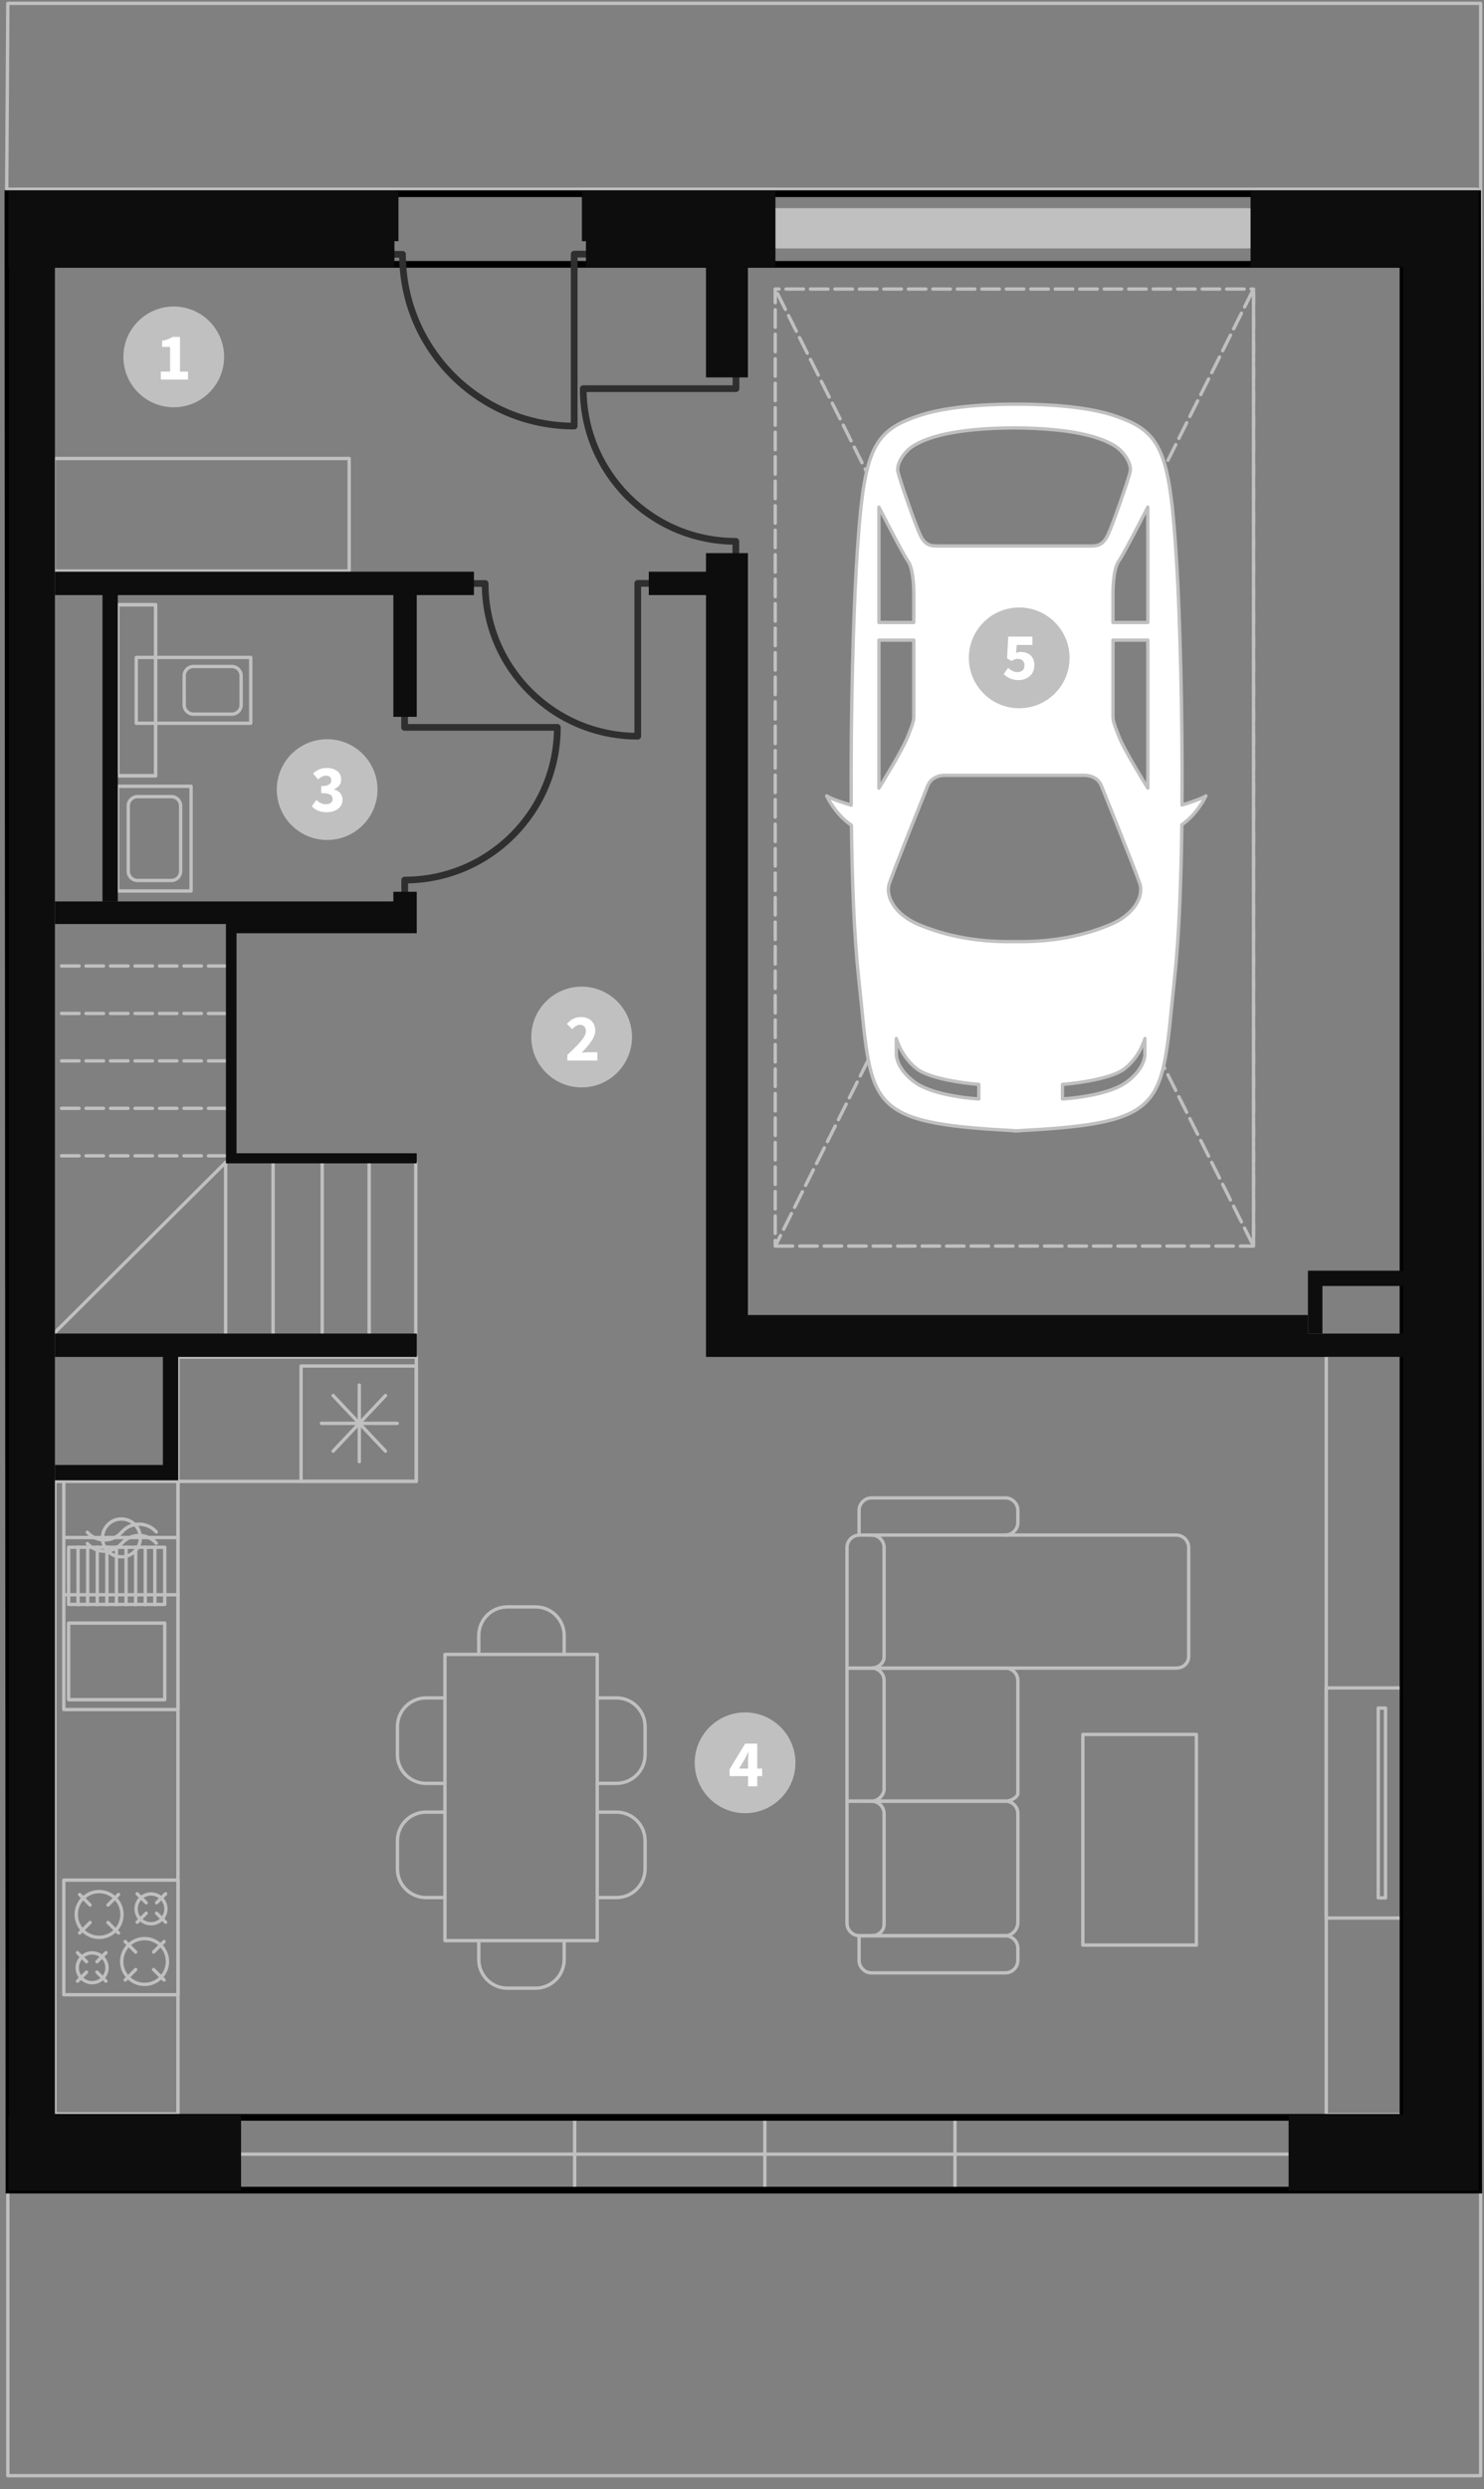 <?xml version="1.0" encoding="utf-8"?>
<!-- Generator: Adobe Illustrator 16.0.0, SVG Export Plug-In . SVG Version: 6.00 Build 0)  -->
<!DOCTYPE svg PUBLIC "-//W3C//DTD SVG 1.1//EN" "http://www.w3.org/Graphics/SVG/1.1/DTD/svg11.dtd">
<svg version="1.1" id="Layer_1" xmlns="http://www.w3.org/2000/svg" xmlns:xlink="http://www.w3.org/1999/xlink" x="0px" y="0px"
	 width="442px" height="741px" viewBox="0 0 442 741" enable-background="new 0 0 442 741" xml:space="preserve">
<rect x="0" y="0" width="442" height="741" fill="#808080" stroke="none"/>
<g id="Layer_1_1_">
	<g id="ogrodek2">
		<polygon fill="none" stroke="#C0C0C0" stroke-linecap="round" stroke-linejoin="round" stroke-miterlimit="10" points="2.332,1 
			441,1 441,736.998 2.332,736.998 2.332,652.332 440.333,652.332 440.001,56.328 2,56.328 		"/>
	</g>
	<g id="schody2">
		
			<line fill="none" stroke="#C0C0C0" stroke-linecap="round" stroke-linejoin="round" stroke-miterlimit="10" x1="123.833" y1="346.037" x2="123.833" y2="396.872"/>
		
			<line fill="none" stroke="#C0C0C0" stroke-linecap="round" stroke-linejoin="round" stroke-miterlimit="10" x1="109.958" y1="346.037" x2="109.958" y2="396.872"/>
		
			<line fill="none" stroke="#C0C0C0" stroke-linecap="round" stroke-linejoin="round" stroke-miterlimit="10" x1="95.958" y1="345.912" x2="95.958" y2="396.747"/>
		
			<line fill="none" stroke="#C0C0C0" stroke-linecap="round" stroke-linejoin="round" stroke-miterlimit="10" x1="81.333" y1="346.037" x2="81.333" y2="396.872"/>
		
			<line fill="none" stroke="#C0C0C0" stroke-linecap="round" stroke-linejoin="round" stroke-miterlimit="10" x1="67.208" y1="346.037" x2="67.208" y2="396.872"/>
		
			<line fill="none" stroke="#C0C0C0" stroke-linecap="round" stroke-linejoin="round" stroke-miterlimit="10" x1="67.208" y1="346.037" x2="16.161" y2="396.872"/>
		
			<line fill="none" stroke="#C0C0C0" stroke-linecap="round" stroke-linejoin="round" stroke-dasharray="5.208,2.083" x1="67.286" y1="287.578" x2="16.359" y2="287.578"/>
		
			<line fill="none" stroke="#C0C0C0" stroke-linecap="round" stroke-linejoin="round" stroke-dasharray="5.208,2.083" x1="67.286" y1="301.703" x2="16.359" y2="301.703"/>
		
			<line fill="none" stroke="#C0C0C0" stroke-linecap="round" stroke-linejoin="round" stroke-dasharray="5.208,2.083" x1="67.286" y1="315.828" x2="16.359" y2="315.828"/>
		
			<line fill="none" stroke="#C0C0C0" stroke-linecap="round" stroke-linejoin="round" stroke-dasharray="5.208,2.083" x1="67.286" y1="329.953" x2="16.359" y2="329.953"/>
		
			<line fill="none" stroke="#C0C0C0" stroke-linecap="round" stroke-linejoin="round" stroke-dasharray="5.208,2.083" x1="67.286" y1="344.078" x2="16.359" y2="344.078"/>
	</g>
	<g id="sofa">
		<path fill="none" stroke="#C0C0C0" stroke-linecap="round" stroke-linejoin="round" stroke-miterlimit="10" d="M299.438,576.278
			h-43.561v7.318c0,2.056,1.664,3.722,3.721,3.722h39.84c2.057,0,3.723-1.666,3.723-3.722v-0.119v-3.602v0.12
			C303.159,577.942,301.493,576.277,299.438,576.278L299.438,576.278z"/>
		<path fill="none" stroke="#C0C0C0" stroke-linecap="round" stroke-linejoin="round" stroke-miterlimit="10" d="M252.277,536.181
			v36.239v0.12c0,2.055,1.666,3.721,3.722,3.721h43.438c2.057,0,3.723-1.904,3.723-3.961v-32.397c0-2.056-1.666-3.722-3.723-3.722
			H252.277z"/>
		<path fill="none" stroke="#C0C0C0" stroke-linecap="round" stroke-linejoin="round" stroke-miterlimit="10" d="M252.277,496.586
			v39.602h47.041h0.117c2.058,0,3.724-1.426,3.724-2.293v-33.588c0-2.055-1.666-3.721-3.724-3.721H252.277L252.277,496.586z"/>
		<path fill="none" stroke="#C0C0C0" stroke-linecap="round" stroke-linejoin="round" stroke-miterlimit="10" d="M350.318,456.986
			h-94.319c-2.056,0-3.722,1.665-3.722,3.72v-0.12v36h98.041c2.056,0,3.72-1.425,3.72-3.479v-32.4
			C354.038,458.652,352.374,456.987,350.318,456.986L350.318,456.986L350.318,456.986z"/>
		<path fill="none" stroke="#C0C0C0" stroke-linecap="round" stroke-linejoin="round" stroke-miterlimit="10" d="M299.438,456.968
			c2.057,0,3.723-1.665,3.723-3.721v-3.601c0-2.056-1.666-3.721-3.723-3.721h-39.842c-2.055,0-3.719,1.665-3.719,3.72v7.318"/>
		<path fill="none" stroke="#C0C0C0" stroke-linecap="round" stroke-linejoin="round" stroke-miterlimit="10" d="M259.6,576.276
			c2.06,0,3.726-1.426,3.726-3.48v-32.858c0-2.057-1.666-3.723-3.726-3.723"/>
		<path fill="none" stroke="#C0C0C0" stroke-linecap="round" stroke-linejoin="round" stroke-miterlimit="10" d="M259.6,536.216
			c2.06,0,3.726-1.968,3.726-3.562v-32.363c0-2.054-1.666-3.72-3.726-3.72c2.06,0,3.726-1.605,3.726-3.262v-32.594
			c0-2.055-1.666-3.72-3.726-3.72"/>
	</g>
	<g id="tables">
		<polyline fill="none" stroke="#C0C0C0" stroke-linecap="round" stroke-linejoin="round" stroke-miterlimit="10" points="
			177.88,577.716 132.52,577.716 132.52,492.516 177.88,492.516 177.88,577.716 		"/>
		<polyline fill="none" stroke="#C0C0C0" stroke-linecap="round" stroke-linejoin="round" stroke-miterlimit="10" points="
			356.333,579.049 322.521,579.049 322.521,516.33 356.333,516.33 356.333,579.049 		"/>
		<polyline fill="none" stroke="#C0C0C0" stroke-linecap="round" stroke-linejoin="round" stroke-miterlimit="10" points="
			417.999,629.549 395.021,629.549 395.021,403.497 417.999,403.497 417.999,629.549 		"/>
		<polyline fill="none" stroke="#C0C0C0" stroke-linecap="round" stroke-linejoin="round" stroke-miterlimit="10" points="
			417.999,570.997 395.021,570.997 395.021,502.497 417.999,502.497 417.999,570.997 		"/>
		<polyline fill="none" stroke="#C0C0C0" stroke-linecap="round" stroke-linejoin="round" stroke-miterlimit="10" points="
			412.665,564.997 410.499,564.997 410.499,508.497 412.665,508.497 412.665,564.997 		"/>
		<polyline fill="none" stroke="#C0C0C0" stroke-linecap="round" stroke-linejoin="round" stroke-miterlimit="10" points="
			104,169.996 16.02,169.996 16.02,136.496 104,136.496 104,169.996 		"/>
		<path fill="none" stroke="#C0C0C0" stroke-linecap="round" stroke-linejoin="round" stroke-miterlimit="10" d="M142.599,577.747
			v5.61c0,4.705,3.814,8.52,8.521,8.52h8.396c4.707,0,8.521-3.814,8.521-8.52v-5.61"/>
		<path fill="none" stroke="#C0C0C0" stroke-linecap="round" stroke-linejoin="round" stroke-miterlimit="10" d="M142.599,492.5
			v-5.609c0-4.707,3.814-8.521,8.521-8.521h8.396c4.707,0,8.521,3.814,8.521,8.521v5.609"/>
		<path fill="none" stroke="#C0C0C0" stroke-linecap="round" stroke-linejoin="round" stroke-miterlimit="10" d="M178.003,505.466
			h5.611c4.706,0,8.52,3.814,8.52,8.521v8.396c0,4.708-3.812,8.521-8.52,8.521h-5.611"/>
		<path fill="none" stroke="#C0C0C0" stroke-linecap="round" stroke-linejoin="round" stroke-miterlimit="10" d="M178.003,539.466
			h5.611c4.706,0,8.52,3.814,8.52,8.521v8.396c0,4.708-3.812,8.521-8.52,8.521h-5.611"/>
		<path fill="none" stroke="#C0C0C0" stroke-linecap="round" stroke-linejoin="round" stroke-miterlimit="10" d="M132.505,505.466
			h-5.608c-4.705,0-8.521,3.814-8.521,8.521v8.396c0,4.708,3.815,8.521,8.521,8.521h5.608"/>
		<path fill="none" stroke="#C0C0C0" stroke-linecap="round" stroke-linejoin="round" stroke-miterlimit="10" d="M132.505,539.466
			h-5.608c-4.705,0-8.521,3.814-8.521,8.521v8.396c0,4.708,3.815,8.521,8.521,8.521h5.608"/>
	</g>
	<g id="plyta">
		<path fill="none" stroke="#C0C0C0" stroke-linecap="round" stroke-linejoin="round" stroke-miterlimit="10" d="M31.874,585.809
			c0,2.451-1.984,4.438-4.438,4.438l0,0c-2.449,0-4.438-1.987-4.438-4.438l0,0c0-2.45,1.986-4.438,4.438-4.438l0,0
			C29.89,581.371,31.874,583.357,31.874,585.809L31.874,585.809z"/>
		<path fill="none" stroke="#C0C0C0" stroke-linecap="round" stroke-linejoin="round" stroke-miterlimit="10" d="M49.874,583.934
			c0,3.766-3.049,6.813-6.812,6.812l0,0c-3.768,0-6.812-3.048-6.812-6.812l0,0c0-3.763,3.048-6.812,6.812-6.812l0,0
			C46.825,577.122,49.874,580.17,49.874,583.934L49.874,583.934z"/>
		
			<line fill="none" stroke="#C0C0C0" stroke-linecap="round" stroke-linejoin="round" stroke-miterlimit="10" x1="25.77" y1="587.102" x2="23.082" y2="589.789"/>
		
			<line fill="none" stroke="#C0C0C0" stroke-linecap="round" stroke-linejoin="round" stroke-miterlimit="10" x1="40.415" y1="586.329" x2="37.29" y2="589.455"/>
		
			<line fill="none" stroke="#C0C0C0" stroke-linecap="round" stroke-linejoin="round" stroke-miterlimit="10" x1="45.748" y1="586.329" x2="48.873" y2="589.455"/>
		
			<line fill="none" stroke="#C0C0C0" stroke-linecap="round" stroke-linejoin="round" stroke-miterlimit="10" x1="40.415" y1="581.121" x2="37.29" y2="577.995"/>
		
			<line fill="none" stroke="#C0C0C0" stroke-linecap="round" stroke-linejoin="round" stroke-miterlimit="10" x1="45.748" y1="581.121" x2="48.873" y2="577.995"/>
		
			<line fill="none" stroke="#C0C0C0" stroke-linecap="round" stroke-linejoin="round" stroke-miterlimit="10" x1="28.874" y1="587.102" x2="31.561" y2="589.789"/>
		
			<line fill="none" stroke="#C0C0C0" stroke-linecap="round" stroke-linejoin="round" stroke-miterlimit="10" x1="25.77" y1="583.997" x2="23.082" y2="581.309"/>
		
			<line fill="none" stroke="#C0C0C0" stroke-linecap="round" stroke-linejoin="round" stroke-miterlimit="10" x1="28.874" y1="583.997" x2="31.561" y2="581.309"/>
		<path fill="none" stroke="#C0C0C0" stroke-linecap="round" stroke-linejoin="round" stroke-miterlimit="10" d="M40.541,568.266
			c0,2.451,1.986,4.438,4.438,4.438l0,0c2.453,0,4.438-1.987,4.438-4.438l0,0c0-2.45-1.987-4.438-4.438-4.438l0,0
			C42.527,563.828,40.541,565.814,40.541,568.266L40.541,568.266z"/>
		<path fill="none" stroke="#C0C0C0" stroke-linecap="round" stroke-linejoin="round" stroke-miterlimit="10" d="M22.707,569.932
			c0,3.766,3.049,6.813,6.812,6.812l0,0c3.765,0,6.812-3.048,6.812-6.812l0,0c0-3.763-3.048-6.812-6.812-6.812l0,0
			C25.756,563.12,22.707,566.168,22.707,569.932L22.707,569.932z"/>
		
			<line fill="none" stroke="#C0C0C0" stroke-linecap="round" stroke-linejoin="round" stroke-miterlimit="10" x1="46.645" y1="569.559" x2="49.333" y2="572.246"/>
		
			<line fill="none" stroke="#C0C0C0" stroke-linecap="round" stroke-linejoin="round" stroke-miterlimit="10" x1="32.166" y1="572.327" x2="35.291" y2="575.453"/>
		
			<line fill="none" stroke="#C0C0C0" stroke-linecap="round" stroke-linejoin="round" stroke-miterlimit="10" x1="26.833" y1="572.327" x2="23.708" y2="575.453"/>
		
			<line fill="none" stroke="#C0C0C0" stroke-linecap="round" stroke-linejoin="round" stroke-miterlimit="10" x1="32.166" y1="567.119" x2="35.291" y2="563.993"/>
		
			<line fill="none" stroke="#C0C0C0" stroke-linecap="round" stroke-linejoin="round" stroke-miterlimit="10" x1="26.833" y1="567.119" x2="23.708" y2="563.993"/>
		
			<line fill="none" stroke="#C0C0C0" stroke-linecap="round" stroke-linejoin="round" stroke-miterlimit="10" x1="43.541" y1="569.559" x2="40.854" y2="572.246"/>
		
			<line fill="none" stroke="#C0C0C0" stroke-linecap="round" stroke-linejoin="round" stroke-miterlimit="10" x1="46.645" y1="566.454" x2="49.333" y2="563.766"/>
		
			<line fill="none" stroke="#C0C0C0" stroke-linecap="round" stroke-linejoin="round" stroke-miterlimit="10" x1="43.541" y1="566.454" x2="40.854" y2="563.766"/>
		
			<rect x="19" y="559.706" fill="none" stroke="#C0C0C0" stroke-linecap="round" stroke-linejoin="round" stroke-miterlimit="10" width="34.042" height="34.125"/>
	</g>
	<g id="kuchnia">
		
			<rect x="18.999" y="440.831" fill="none" stroke="#C0C0C0" stroke-linecap="round" stroke-linejoin="round" stroke-miterlimit="10" width="34" height="68.103"/>
		
			<rect x="20.436" y="483.185" fill="none" stroke="#C0C0C0" stroke-linecap="round" stroke-linejoin="round" stroke-miterlimit="10" width="28.625" height="22.812"/>
		
			<rect x="20.436" y="460.621" fill="none" stroke="#C0C0C0" stroke-linecap="round" stroke-linejoin="round" stroke-miterlimit="10" width="28.625" height="17.015"/>
		
			<line fill="none" stroke="#C0C0C0" stroke-linecap="round" stroke-linejoin="round" stroke-miterlimit="10" x1="23.249" y1="460.559" x2="23.249" y2="477.684"/>
		
			<line fill="none" stroke="#C0C0C0" stroke-linecap="round" stroke-linejoin="round" stroke-miterlimit="10" x1="26.107" y1="460.559" x2="26.107" y2="477.684"/>
		
			<line fill="none" stroke="#C0C0C0" stroke-linecap="round" stroke-linejoin="round" stroke-miterlimit="10" x1="28.969" y1="460.559" x2="28.969" y2="477.684"/>
		
			<line fill="none" stroke="#C0C0C0" stroke-linecap="round" stroke-linejoin="round" stroke-miterlimit="10" x1="31.827" y1="460.559" x2="31.827" y2="477.684"/>
		
			<line fill="none" stroke="#C0C0C0" stroke-linecap="round" stroke-linejoin="round" stroke-miterlimit="10" x1="34.686" y1="460.559" x2="34.686" y2="477.684"/>
		
			<line fill="none" stroke="#C0C0C0" stroke-linecap="round" stroke-linejoin="round" stroke-miterlimit="10" x1="37.546" y1="460.559" x2="37.546" y2="477.684"/>
		
			<line fill="none" stroke="#C0C0C0" stroke-linecap="round" stroke-linejoin="round" stroke-miterlimit="10" x1="40.405" y1="460.559" x2="40.405" y2="477.684"/>
		
			<line fill="none" stroke="#C0C0C0" stroke-linecap="round" stroke-linejoin="round" stroke-miterlimit="10" x1="43.267" y1="460.559" x2="43.267" y2="477.684"/>
		
			<line fill="none" stroke="#C0C0C0" stroke-linecap="round" stroke-linejoin="round" stroke-miterlimit="10" x1="46.124" y1="460.559" x2="46.124" y2="477.684"/>
		
			<line fill="none" stroke="#C0C0C0" stroke-linecap="round" stroke-linejoin="round" stroke-miterlimit="10" x1="53.079" y1="474.756" x2="18.999" y2="474.756"/>
		<path fill="none" stroke="#C0C0C0" stroke-linecap="round" stroke-linejoin="round" stroke-miterlimit="10" d="M36.159,452.197
			c-3.115,0-5.645,2.522-5.645,5.64s2.525,5.641,5.645,5.641c3.114,0,5.64-2.523,5.64-5.641S39.273,452.197,36.159,452.197"/>
		<path fill="none" stroke="#C0C0C0" stroke-linecap="round" stroke-linejoin="round" stroke-miterlimit="10" d="M46.551,456.047
			c-1.299-1.46-3.156-2.296-5.107-2.296c-1.955,0-3.814,0.835-5.112,2.296l-0.097,0.094c-1.299,1.46-3.157,2.296-5.111,2.296
			s-3.813-0.836-5.112-2.296"/>
		<path fill="none" stroke="#C0C0C0" stroke-linecap="round" stroke-linejoin="round" stroke-miterlimit="10" d="M46.551,459.407
			c-1.299-1.461-3.156-2.296-5.107-2.296c-1.955,0-3.814,0.835-5.112,2.295l-0.097,0.094c-1.299,1.461-3.157,2.296-5.111,2.296
			s-3.813-0.835-5.112-2.296"/>
		
			<line fill="none" stroke="#C0C0C0" stroke-linecap="round" stroke-linejoin="round" stroke-miterlimit="10" x1="18.999" y1="457.716" x2="53.079" y2="457.716"/>
	</g>
	<g id="kuchnia-meble">
		
			<line fill="none" stroke="#C0C0C0" stroke-linecap="round" stroke-linejoin="round" stroke-miterlimit="10" x1="114.818" y1="415.447" x2="99.221" y2="432.006"/>
		
			<line fill="none" stroke="#C0C0C0" stroke-linecap="round" stroke-linejoin="round" stroke-miterlimit="10" x1="99.221" y1="415.447" x2="114.818" y2="432.006"/>
		
			<line fill="none" stroke="#C0C0C0" stroke-linecap="round" stroke-linejoin="round" stroke-miterlimit="10" x1="107.02" y1="412.327" x2="107.02" y2="435.126"/>
		
			<line fill="none" stroke="#C0C0C0" stroke-linecap="round" stroke-linejoin="round" stroke-miterlimit="10" x1="118.3" y1="423.727" x2="95.739" y2="423.727"/>
		
			<rect x="89.666" y="406.664" fill="none" stroke="#C0C0C0" stroke-linecap="round" stroke-linejoin="round" stroke-miterlimit="10" width="34.333" height="34.333"/>
		
			<rect x="53" y="403.996" fill="none" stroke="#C0C0C0" stroke-linecap="round" stroke-linejoin="round" stroke-miterlimit="10" width="70.999" height="37.001"/>
		
			<rect x="16.334" y="440.996" fill="none" stroke="#C0C0C0" stroke-linecap="round" stroke-linejoin="round" stroke-miterlimit="10" width="36.665" height="188.334"/>
	</g>
	<g id="lazienka">
		<polyline fill="none" stroke="#C0C0C0" stroke-linecap="round" stroke-linejoin="round" stroke-miterlimit="10" points="
			35.079,180.035 35.079,230.916 46.359,230.916 46.359,180.035 35.079,180.035 		"/>
		<path fill="none" stroke="#C0C0C0" stroke-linecap="round" stroke-linejoin="round" stroke-miterlimit="10" d="M51.039,262.115
			c1.525,0,2.76-1.235,2.76-2.76v-19.439c0-1.526-1.234-2.76-2.76-2.76h-10.08c-1.523,0-2.76,1.229-2.76,2.76v19.439
			c0,1.521,1.233,2.76,2.76,2.76H51.039z"/>
		<path fill="none" stroke="#C0C0C0" stroke-linecap="round" stroke-linejoin="round" stroke-miterlimit="10" d="M54.854,209.842
			c0,1.526,1.232,2.76,2.762,2.76h11.438c1.526,0,2.764-1.23,2.764-2.76v-8.67c0-1.521-1.234-2.76-2.764-2.76H57.615
			c-1.526,0-2.762,1.237-2.762,2.76L54.854,209.842L54.854,209.842z"/>
		
			<rect x="34.999" y="180.035" fill="none" stroke="#C0C0C0" stroke-linecap="round" stroke-linejoin="round" stroke-miterlimit="10" width="11.36" height="50.959"/>
		
			<rect x="34.999" y="234.078" fill="none" stroke="#C0C0C0" stroke-linecap="round" stroke-linejoin="round" stroke-miterlimit="10" width="21.917" height="31.166"/>
		
			<rect x="40.583" y="195.712" fill="none" stroke="#C0C0C0" stroke-linecap="round" stroke-linejoin="round" stroke-miterlimit="10" width="34.097" height="19.604"/>
	</g>
	<g id="border">
		
			<line fill="none" stroke="#C0C0C0" stroke-linecap="round" stroke-linejoin="round" stroke-miterlimit="10" x1="171.159" y1="630.372" x2="171.159" y2="652.117"/>
		
			<line fill="none" stroke="#C0C0C0" stroke-linecap="round" stroke-linejoin="round" stroke-miterlimit="10" x1="227.8" y1="652.117" x2="227.8" y2="630.372"/>
		
			<line fill="none" stroke="#C0C0C0" stroke-linecap="round" stroke-linejoin="round" stroke-miterlimit="10" x1="284.438" y1="630.372" x2="284.438" y2="652.117"/>
		
			<line fill="none" stroke="#C0C0C0" stroke-linecap="round" stroke-linejoin="round" stroke-miterlimit="10" x1="71.979" y1="641.296" x2="383.499" y2="641.296"/>
		
			<line fill="none" stroke="#C0C0C0" stroke-width="12" stroke-linecap="round" stroke-linejoin="round" stroke-miterlimit="10" x1="231.479" y1="67.963" x2="371.5" y2="67.963"/>
		<polyline fill="none" stroke="#000000" stroke-width="2" stroke-miterlimit="10" points="417.88,78.703 417.88,630.33 
			10.999,630.33 10.667,78.703 417.549,78.703 		"/>
		<polygon fill="none" stroke="#000000" stroke-width="2" stroke-miterlimit="10" points="2.349,57.663 440.107,57.663 
			440.438,651.997 2.68,651.997 		"/>
	</g>
	<g id="drzwi">
		<path fill="none" stroke="#2F2F2F" stroke-width="2" stroke-linecap="round" stroke-linejoin="round" stroke-miterlimit="10" d="
			M139.999,173.705h4.5c0,25.103,20.354,45.457,45.457,45.457v-45.5h3.543"/>
		<path fill="none" stroke="#2F2F2F" stroke-width="2" stroke-linecap="round" stroke-linejoin="round" stroke-miterlimit="10" d="
			M219.167,165.658v-4.5c-25.103,0-45.457-20.354-45.457-45.457h45.5v-3.543"/>
		<path fill="none" stroke="#2F2F2F" stroke-width="2" stroke-linecap="round" stroke-linejoin="round" stroke-miterlimit="10" d="
			M114.826,75.711h5.062c0,28.234,22.893,51.127,51.127,51.127V75.662h3.983"/>
		<path fill="none" stroke="#2F2F2F" stroke-width="2" stroke-linecap="round" stroke-linejoin="round" stroke-miterlimit="10" d="
			M120.542,266.494v-4.5c25.104,0,45.457-20.354,45.457-45.457h-45.5v-3.543"/>
	</g>
	<g id="grey">
		<polygon fill="#0D0D0D" points="124.119,275.076 124.119,268.355 124.119,265.477 117.159,265.477 117.159,268.355 
			16.359,268.355 16.359,275.076 		"/>
		<polygon fill="#0D0D0D" points="141.159,177.156 141.159,173.797 141.159,170.195 124.119,170.195 16.359,170.195 16.359,177.156 
			117.159,177.156 117.159,213.396 124.119,213.396 124.119,177.156 		"/>
		<polygon fill="#0D0D0D" points="417.88,403.956 417.88,396.997 389.561,396.997 389.561,391.478 222.759,391.477 222.759,177.156 
			222.759,173.797 222.759,164.676 210.277,164.676 210.277,170.195 193.239,170.195 193.239,173.797 193.239,177.156 
			210.277,177.156 210.277,391.477 210.277,396.997 210.277,403.956 		"/>
		<path fill="#0D0D0D" d="M210.279,112.355h12.479H210.279z"/>
		<rect x="210.279" y="79.472" fill="#0D0D0D" width="12.479" height="32.884"/>
		<polygon fill="#0D0D0D" points="124.119,403.956 124.119,396.997 16.359,396.997 16.359,403.956 48.52,403.956 48.52,436.117 
			16.359,436.117 16.359,440.676 53.079,440.676 53.079,436.117 53.079,403.956 		"/>
		<rect x="2.676" y="69.472" fill="#0D0D0D" width="13.684" height="564.854"/>
		<polygon fill="#0D0D0D" points="417.88,382.836 417.88,378.277 389.561,378.277 389.561,382.836 389.561,396.997 393.88,396.997 
			393.88,382.836 		"/>
		<rect x="30.52" y="177.156" fill="#0D0D0D" width="4.561" height="91.199"/>
		<polygon fill="#0D0D0D" points="70.453,343.328 70.453,277.828 124.119,277.828 124.119,274.828 70.453,274.828 70.453,273.996 
			67.286,273.996 67.286,346.328 124.119,346.328 124.119,343.328 		"/>
	</g>
	<g id="black_walls">
		<rect x="2.499" y="629.556" fill="#0D0D0D" width="69.3" height="22.562"/>
		<polygon fill="#0D0D0D" points="440.438,652.117 440.438,56.916 372.469,56.916 372.469,79.477 417.88,79.477 417.88,629.557 
			383.801,629.557 383.801,652.117 		"/>
		<rect x="2.499" y="56.916" fill="#0D0D0D" width="40.979" height="22.561"/>
		<polygon fill="#0D0D0D" points="117.479,79.477 117.479,71.797 118.68,71.797 118.68,56.916 42.832,56.916 42.832,79.477 		"/>
		<polygon fill="#0D0D0D" points="230.96,79.477 230.96,56.916 173.318,56.916 173.318,71.797 174.52,71.797 174.52,79.477 		"/>
	</g>
</g>
<g id="garaz">
	<g id="LWPOLYLINE_1127_">
		
			<line fill="none" stroke="#C0C0C0" stroke-linecap="round" stroke-linejoin="round" stroke-dasharray="5.208,2.083" x1="282.834" y1="189.914" x2="230.9" y2="86.048"/>
		
			<polyline fill="none" stroke="#C0C0C0" stroke-linecap="round" stroke-linejoin="round" stroke-dasharray="5.208,2.083" points="
			328.304,176.154 373.355,86.048 373.355,370.957 334.702,293.649 		"/>
		
			<polyline fill="none" stroke="#C0C0C0" stroke-linecap="round" stroke-linejoin="round" stroke-dasharray="5.208,2.083" points="
			230.9,370.957 373.355,370.957 373.355,86.048 230.9,86.048 230.9,370.957 268.704,295.352 		"/>
	</g>
	<g>
		<path fill="#FFFFFF" stroke="#C0C0C0" stroke-linecap="round" stroke-linejoin="round" stroke-miterlimit="10" d="
			M352.057,239.646c0.185-27.938-0.682-56.612-1.507-70.58c-2.075-35.113-4.295-40.616-19.09-45.462
			c-9.901-3.242-25.181-3.303-28.668-3.27c-3.485-0.033-18.765,0.024-28.667,3.27c-14.794,4.847-17.013,10.349-19.088,45.462
			c-0.827,13.979-1.692,42.684-1.507,70.64c-2.318-0.705-6.069-1.927-7.312-2.78c0,0,2.488,5.467,7.37,8.742
			c0.208,16.986,0.839,33.283,2.143,45.34c4.105,37.984,0.854,43.244,46.332,45.584v0.08c0.254-0.015,0.483-0.027,0.731-0.038
			c0.251,0.011,0.479,0.023,0.734,0.038v-0.08c45.477-2.339,42.225-7.599,46.331-45.584c1.308-12.092,1.938-28.439,2.143-45.479
			c4.75-3.288,7.175-8.604,7.175-8.604C357.964,237.757,354.386,238.934,352.057,239.646z M272.507,132.453
			c3.455-1.956,10.774-4.948,29.487-5.072l0,0c0.011,0,0.021,0,0.033,0c0.011,0,0.021,0,0.031,0l0,0
			c18.713,0.124,26.031,3.115,29.485,5.072c3.459,1.96,5.535,5.769,5.075,7.957c-0.461,2.189-5.075,15.453-6.574,18.681
			c-1.498,3.229-3.111,3.459-5.419,3.459c-1.772,0-15.048,0-21.103,0c0,0-1.174,0-2.998,0c-6.053,0-19.327,0-21.104,0
			c-2.307,0-3.922-0.229-5.42-3.459c-1.499-3.228-6.11-16.485-6.572-18.681C266.972,138.222,269.048,134.413,272.507,132.453z
			 M261.781,150.964c0,0,6.919,13.611,8.646,16.064c1.729,2.452,1.729,8.841,1.729,9.709c0,0.866,0,8.58,0,8.58H261.78
			L261.781,150.964L261.781,150.964z M261.781,234.62v-44.046h10.378c0,0,0,20.691,0,22.252c0,1.556,0,1.932-1.729,6.326
			C268.7,223.549,261.781,234.62,261.781,234.62z M291.533,327.158c0,0-12.975-0.691-18.854-4.844
			c-5.882-4.15-5.709-8.479-5.709-8.479v-4.671c0,0,1.384,5.363,6.056,8.996c4.67,3.632,18.509,4.669,18.509,4.669L291.533,327.158
			L291.533,327.158z M302.175,280.311c-13.002,0.238-22.274-2.427-28.63-5.103c-6.573-2.767-10.032-8.072-8.648-12.224
			c1.386-4.151,10.032-25.603,11.418-29.062c1.383-3.459,5.535-3.11,5.535-3.11h20.211h0.232h20.212c0,0,4.152-0.35,5.536,3.11
			c1.384,3.459,10.032,24.908,11.416,29.062c1.385,4.15-2.077,9.457-8.648,12.225C324.454,277.887,315.182,280.552,302.175,280.311z
			 M335.294,322.314c-5.881,4.146-18.854,4.844-18.854,4.844v-4.325c0,0,13.839-1.038,18.509-4.671
			c4.67-3.63,6.054-8.991,6.054-8.991v4.67C341.002,313.841,341.176,318.165,335.294,322.314z M341.872,234.62
			c0,0-6.919-11.071-8.647-15.468c-1.729-4.396-1.729-4.771-1.729-6.327c0-1.559,0-22.251,0-22.251h10.378L341.872,234.62
			L341.872,234.62z M341.872,185.317h-10.378c0,0,0-7.714,0-8.581c0-0.867,0-7.258,1.73-9.708
			c1.729-2.453,8.646-16.064,8.646-16.064L341.872,185.317L341.872,185.317z"/>
	</g>
</g>
<g>
	<circle fill="#C0C0C0" cx="51.749" cy="106.247" r="15"/>
	<path fill="#FFFFFF" d="M47.9,110.62h2.761v-7.342H48.28v-1.82c1.381-0.26,2.261-0.62,3.161-1.16h2.16v10.322h2.381V113H47.9
		V110.62z"/>
</g>
<g>
	<circle fill="#C0C0C0" cx="173.239" cy="308.72" r="15"/>
	<path fill="#FFFFFF" d="M168.979,314.042c3.24-3.062,5.521-5.241,5.521-7.042c0-1.24-0.7-1.92-1.801-1.92
		c-0.92,0-1.62,0.62-2.261,1.3l-1.6-1.581c1.26-1.34,2.44-2.021,4.261-2.021c2.5,0,4.2,1.601,4.2,4.041c0,2.142-2,4.421-4.061,6.582
		c0.641-0.08,1.521-0.16,2.12-0.16h2.561v2.481h-8.94V314.042z"/>
</g>
<g>
	<circle fill="#C0C0C0" cx="97.438" cy="235.061" r="15"/>
	<path fill="#FFFFFF" d="M94.239,238.142c0.76,0.74,1.7,1.28,2.78,1.28c1.24,0,2.061-0.54,2.061-1.5c0-1.121-0.66-1.82-3.421-1.82
		v-2.081c2.28,0,3.001-0.68,3.001-1.701c0-0.88-0.561-1.399-1.561-1.399c-0.9,0-1.58,0.42-2.381,1.119l-1.48-1.8
		c1.16-1,2.44-1.621,4.001-1.621c2.621,0,4.381,1.26,4.381,3.481c0,1.32-0.76,2.24-2.12,2.82V235c1.46,0.42,2.521,1.46,2.521,3.101
		c0,2.361-2.16,3.701-4.721,3.701c-2.062,0-3.501-0.721-4.421-1.801L94.239,238.142z"/>
</g>
<g>
	<circle fill="#C0C0C0" cx="221.918" cy="524.781" r="15"/>
	<path fill="#FFFFFF" d="M227,528.74h-1.46v3.041h-2.741v-3.041h-5.501v-2.021l4.642-7.642h3.602v7.422H227V528.74z M222.799,526.5
		v-2.061c0-0.82,0.08-2.04,0.12-2.842h-0.08c-0.319,0.7-0.68,1.422-1.04,2.142l-1.68,2.761H222.799z"/>
</g>
<g>
	<circle fill="#C0C0C0" cx="303.566" cy="195.849" r="15"/>
	<path fill="#FFFFFF" d="M300.26,198.821c0.761,0.699,1.66,1.26,2.739,1.26c1.302,0,2.142-0.68,2.142-1.98c0-1.279-0.82-1.96-2-1.96
		c-0.74,0-1.12,0.16-1.881,0.64l-1.32-0.84l0.359-6.421h7.201V192h-4.66l-0.221,2.38c0.48-0.22,0.9-0.3,1.421-0.3
		c2.181,0,4.04,1.24,4.04,3.941c0,2.82-2.18,4.441-4.66,4.441c-2.08,0-3.48-0.78-4.48-1.781L300.26,198.821z"/>
</g>
</svg>
